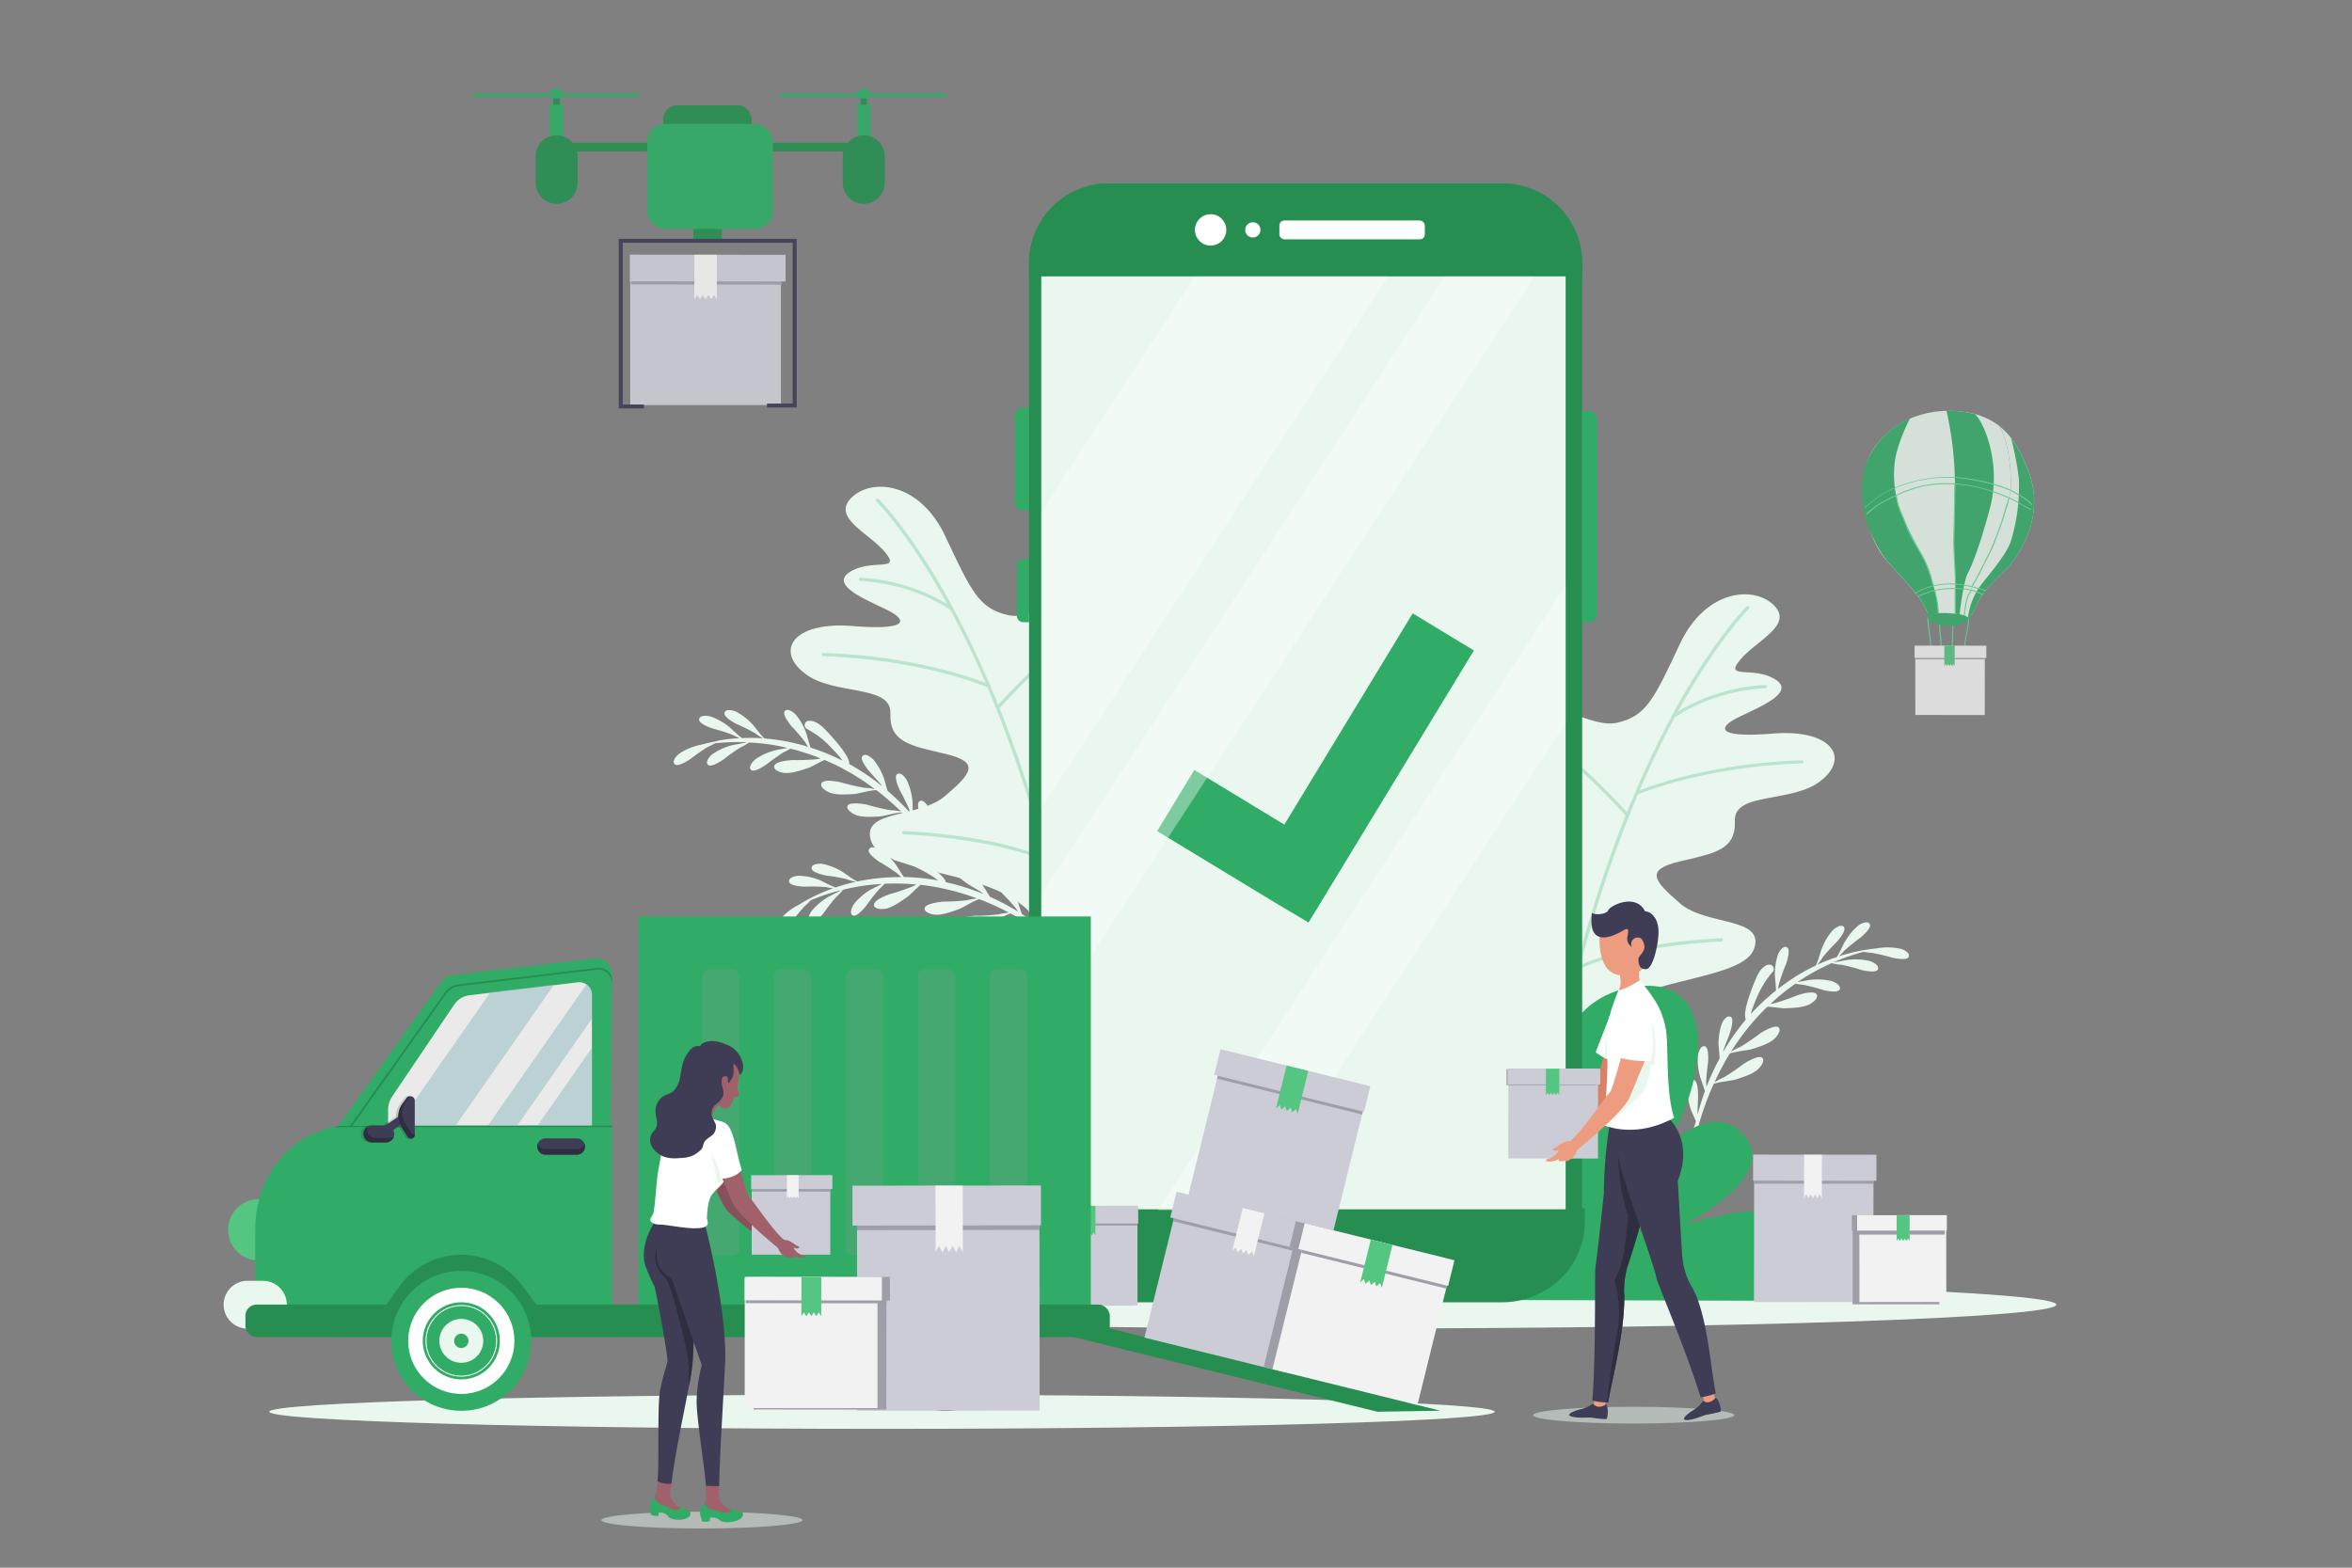 <?xml version="1.0" encoding="UTF-8"?> <svg xmlns="http://www.w3.org/2000/svg" viewBox="0 0 600 400"><rect x="0" y="0" width="600" height="400" fill="#808080" stroke="none"/><defs><style>.cls-1{isolation:isolate;}.cls-2{fill:#eaf7ef;}.cls-3,.cls-4{fill:#30ac67;}.cls-3{opacity:0.25;}.cls-5{fill:#268e50;}.cls-6,.cls-8{fill:#fff;}.cls-7{opacity:0.75;}.cls-14,.cls-20,.cls-33,.cls-38,.cls-8{opacity:0.5;}.cls-20,.cls-28,.cls-8{mix-blend-mode:screen;}.cls-9{opacity:0.8;}.cls-10{fill:#63db94;}.cls-11{fill:#f2f2f2;}.cls-12{fill:#9e9ea8;}.cls-13{fill:#54c682;}.cls-14,.cls-33{mix-blend-mode:multiply;}.cls-15{fill:#ccccd6;}.cls-16{fill:#d38c4c;}.cls-17{fill:#eaeaea;}.cls-18{fill:#3f3d56;}.cls-19{fill:#2f2e41;}.cls-20{fill:#8eb9bf;}.cls-21{fill:#0a0a0a;}.cls-22{fill:#fefefe;}.cls-23,.cls-24,.cls-27,.cls-39,.cls-41{fill:none;}.cls-23,.cls-24{stroke:#fefefe;}.cls-23,.cls-24,.cls-27,.cls-41{stroke-miterlimit:10;}.cls-23,.cls-27{stroke-width:0.25px;}.cls-24{stroke-width:0.13px;}.cls-25{fill:#173a2c;}.cls-26{fill:#81172b;}.cls-27{stroke:#0a0a0a;stroke-linecap:round;}.cls-28{opacity:0.2;}.cls-29{fill:#989898;}.cls-30,.cls-32,.cls-33{fill:#020202;}.cls-30,.cls-31{opacity:0.3;}.cls-34{fill:#d8826a;}.cls-35{fill:#ed9c80;}.cls-36{fill:#87515c;}.cls-37{fill:#a0616a;}.cls-40{opacity:0.9;}.cls-41{stroke:#3f3d56;}</style></defs><title>innovation</title><g class="cls-1"><g id="Calque_1" data-name="Calque 1"><path class="cls-2" d="M524.58,332.89c0,3.35-80.23,6.08-179.2,6.08s-179.19-2.73-179.19-6.08,80.23-6.08,179.19-6.08S524.58,329.53,524.58,332.89Z"></path><path class="cls-2" d="M381.3,360.21c0,2.41-70,4.37-156.31,4.37s-156.31-2-156.31-4.37,70-4.36,156.31-4.36S381.3,357.8,381.3,360.21Z"></path><path class="cls-2" d="M433.2,287.62a1.17,1.17,0,0,1,0,.51,3.32,3.32,0,0,0,.15-1.13,78.89,78.89,0,0,1,3.08-8.75c.24-.57.5-1.14.76-1.71,1.37-.5,4.65-.8,5.51-1.09,1.79-.58,4.08-1.24,5.55-2.44.62-.49,2.11-2.19,1.33-3.07s-4,1-4.77,1.51a54.41,54.41,0,0,1-5,3.41,17.33,17.33,0,0,0-2.45,1.3,70.13,70.13,0,0,1,3.93-7.36c1.33-.51,4.71-.82,5.59-1.11,1.79-.58,4.08-1.24,5.55-2.44.62-.49,2.11-2.19,1.33-3.07s-4,1-4.76,1.51a56,56,0,0,1-5,3.41,17,17,0,0,0-2.43,1.28,61.12,61.12,0,0,1,5.17-7.11,57.56,57.56,0,0,1,4.14-4.41c1.61.09,3.78.44,4.49.4,1.88-.09,4.27-.12,6-.89.72-.31,2.61-1.56,2.08-2.6-.59-1.19-4.13-.09-5,.2a55.44,55.44,0,0,1-5.74,2l-1.07.2A57.6,57.6,0,0,1,458,251c.67.15,1.37.19,2.05.28a45,45,0,0,1,5,1.31c.76.18,3.86.89,4.27-.15s-1.34-1.87-2-2.09a15.53,15.53,0,0,0-5.18-.37c-.58,0-2.23.4-3.56.59,1.06-.72,2.14-1.41,3.25-2.05a56.54,56.54,0,0,1,5.43-2.77,12.39,12.39,0,0,0,2.52.41,47.25,47.25,0,0,1,5,1.31c.76.18,3.86.9,4.28-.15s-1.35-1.86-2-2.09a15.52,15.52,0,0,0-5.18-.37c-.67,0-2.79.53-4.16.67a53,53,0,0,1,7.69-2.67,17.54,17.54,0,0,0,2.18.27,46.52,46.52,0,0,1,5.06,1.21c.77.17,3.88.82,4.27-.23s-1.37-1.84-2-2a15.53,15.53,0,0,0-5.18-.28,7.27,7.27,0,0,0-1,.16,41.66,41.66,0,0,0-4.16.6l-.13-.05s.08,0,.11.05A48.27,48.27,0,0,0,469.1,244a20.6,20.6,0,0,0,1.45-1.5,46.74,46.74,0,0,1,4-3.22c.6-.5,3-2.54,2.43-3.51s-2.27-.07-2.83.3A15.56,15.56,0,0,0,470.8,240c-.45.63-1.5,3.17-2.25,4.19a47.16,47.16,0,0,0-5,2,13.29,13.29,0,0,0,1.47-2,46.72,46.72,0,0,1,3.5-3.82c.52-.58,2.59-3,1.86-3.85s-2.25.29-2.75.74a15.36,15.36,0,0,0-2.74,4.4c-.37.73-1.08,3.71-1.69,4.69-.66.32-1.31.64-2,1a52.26,52.26,0,0,0-7.63,5c.11-.49.19-1,.3-1.47a45.2,45.2,0,0,1,1.75-4.89c.25-.74,1.23-3.76.23-4.29s-2,1.14-2.24,1.75a15.6,15.6,0,0,0-.84,5.14c0,.66.26,2.76.29,4.15a54.88,54.88,0,0,0-6.43,6c.17-.57.32-1.13.51-1.64.47-1.29,1-2.56,1.58-3.79a23.11,23.11,0,0,1,3.5-5.34,1.12,1.12,0,0,0-1.1-1.82l-.12,0c-1.69.54-2.57,2.34-3.25,4-.51,1.24-3.35,8-2.39,10a58,58,0,0,0-5.81,8.3c.39-1.63,1.16-3.14,1.7-4.73.25-.74,1.23-3.76.23-4.28s-2,1.13-2.24,1.75a15.87,15.87,0,0,0-.84,5.14c0,.59.21,2.34.28,3.69a64.2,64.2,0,0,0-3.38,7.35l-.06-1a47.9,47.9,0,0,1,.48-5.19c.06-.78.25-4-.84-4.22s-1.62,1.6-1.74,2.27a15.76,15.76,0,0,0,.48,5.19c.12.66.94,2.62,1.31,4-.71,1.93-1.33,3.9-1.85,5.89-.09-1.54.1-3.09.1-4.63,0-.79,0-4-1.17-4.15s-1.48,1.72-1.55,2.4a16.06,16.06,0,0,0,.88,5.15c.14.51.8,1.85,1.3,3-.87,3.78-4.65,7.3-4.86,11.16C428.34,293.9,432.28,290.89,433.2,287.62Z"></path><path class="cls-2" d="M237.81,216.22a1.13,1.13,0,0,0,.15.49,3.46,3.46,0,0,1-.54-1,83,83,0,0,0-6-7.07l-1.33-1.33c-1.46,0-4.63.93-5.54,1-1.87.09-4.24.3-6-.29-.75-.24-2.75-1.29-2.34-2.39s4.1-.49,5-.3a54.33,54.33,0,0,0,5.9,1.39,16.8,16.8,0,0,1,2.75.33,70.82,70.82,0,0,0-6.31-5.45c-1.43,0-4.69.92-5.62,1-1.88.09-4.25.3-6.06-.29-.75-.25-2.75-1.3-2.33-2.39.46-1.24,4.09-.5,5-.3a55.4,55.4,0,0,0,5.9,1.38,18.85,18.85,0,0,1,2.73.33,62.5,62.5,0,0,0-7.38-4.79c-1.77-1-3.59-1.84-5.45-2.63-1.46.66-3.36,1.77-4.05,2-1.79.58-4,1.41-5.92,1.32-.79,0-3-.52-2.88-1.68.13-1.32,3.83-1.56,4.74-1.61a58.24,58.24,0,0,0,6.06-.22l1.07-.21a58.28,58.28,0,0,0-7.75-2.49c-.57.38-1.21.67-1.81,1a48.11,48.11,0,0,0-4.24,3c-.64.45-3.28,2.22-4,1.39s.59-2.21,1.1-2.65a15.52,15.52,0,0,1,4.71-2.21c.54-.2,2.22-.43,3.53-.72-1.25-.29-2.5-.55-3.77-.76a55.78,55.78,0,0,0-6.06-.62,12.37,12.37,0,0,1-2.21,1.28,46,46,0,0,0-4.23,3c-.65.44-3.29,2.22-4.05,1.39s.59-2.22,1.11-2.66a15.71,15.71,0,0,1,4.7-2.21c.63-.22,2.79-.5,4.12-.86a53.94,53.94,0,0,0-8.13.26,17.11,17.11,0,0,1-1.94,1,46.57,46.57,0,0,0-4.29,3c-.66.43-3.33,2.16-4.07,1.31s.62-2.2,1.15-2.63a15.58,15.58,0,0,1,4.74-2.12,7,7,0,0,1,1-.21c1.35-.38,2.72-.68,4.1-.93a.45.45,0,0,0,.1-.09L183,189a45.42,45.42,0,0,1,5.7-.66,19.9,19.9,0,0,1-1.88-.87,46.5,46.5,0,0,0-4.94-1.57c-.74-.24-3.72-1.28-3.53-2.4s2.1-.88,2.76-.73a15.52,15.52,0,0,1,4.57,2.44c.64.42,2.54,2.42,3.6,3.11a46.34,46.34,0,0,1,5.4.07,12.49,12.49,0,0,1-2.09-1.33,48.71,48.71,0,0,0-4.63-2.31c-.7-.35-3.49-1.85-3.12-2.92s2.2-.55,2.83-.3a15.5,15.5,0,0,1,4.14,3.12c.6.56,2.33,3.08,3.25,3.78.73.06,1.46.12,2.19.22a51.41,51.41,0,0,1,8.91,1.9c-.28-.41-.54-.85-.81-1.26a47,47,0,0,0-3.39-3.94c-.5-.6-2.5-3.07-1.75-3.92s2.24.35,2.72.83a15.52,15.52,0,0,1,2.62,4.49c.28.61.75,2.68,1.22,4a54.76,54.76,0,0,1,8.17,3.35c-.36-.47-.7-1-1.06-1.36-.9-1-1.84-2-2.84-3a23.05,23.05,0,0,0-5.17-3.73,1.11,1.11,0,0,1,.37-2.09h.13c1.76-.11,3.24,1.26,4.46,2.55.92,1,6,6.28,5.82,8.48a59.73,59.73,0,0,1,8.4,5.67c-.95-1.38-2.21-2.52-3.29-3.8-.5-.61-2.5-3.07-1.75-3.92s2.24.35,2.72.83a15.44,15.44,0,0,1,2.62,4.5c.25.53.65,2.26,1.07,3.55a61.67,61.67,0,0,1,5.79,5.64c-.1-.32-.2-.64-.31-1a49.28,49.28,0,0,0-2.3-4.67c-.34-.71-1.66-3.61-.73-4.24s2.08.91,2.43,1.49a15.72,15.72,0,0,1,1.42,5c.12.65.06,2.78.2,4.17,1.35,1.55,2.63,3.17,3.83,4.84-.46-1.47-1.2-2.85-1.75-4.29-.28-.73-1.37-3.73-.39-4.29s2,1.07,2.3,1.68a15.82,15.82,0,0,1,1,5.12c.05.54-.08,2-.13,3.3,2.18,3.22,7,5.15,8.54,8.67C244.6,220.33,239.84,218.94,237.81,216.22Z"></path><path class="cls-2" d="M267.71,239.41a1.16,1.16,0,0,0,.28.42,3.79,3.79,0,0,1-.8-.8,80.22,80.22,0,0,0-7.77-5.07c-.54-.31-1.1-.61-1.65-.9-1.39.44-4.17,2.2-5,2.5-1.78.62-4,1.49-5.89,1.44-.79,0-3-.46-2.92-1.63.09-1.32,3.78-1.64,4.69-1.7a55.2,55.2,0,0,0,6-.35,18.66,18.66,0,0,1,2.74-.46,70,70,0,0,0-7.6-3.44c-1.37.41-4.24,2.22-5.11,2.53-1.78.62-4,1.49-5.89,1.44-.79,0-3-.46-2.92-1.63s3.78-1.64,4.69-1.7a55.34,55.34,0,0,0,6-.35,18.27,18.27,0,0,1,2.71-.46,61.89,61.89,0,0,0-8.44-2.49,57.38,57.38,0,0,0-6-1c-1.22,1.05-2.73,2.65-3.32,3.05-1.55,1.07-3.46,2.5-5.31,3-.76.18-3,.35-3.24-.8-.25-1.31,3.23-2.59,4.09-2.89a53.94,53.94,0,0,0,5.75-1.94c.32-.15.64-.33,1-.49a56.68,56.68,0,0,0-8.14-.19c-.43.52-1,1-1.45,1.46a47.66,47.66,0,0,0-3.21,4.11c-.49.61-2.51,3.06-3.48,2.48s-.07-2.29.31-2.86a15.44,15.44,0,0,1,3.88-3.45c.47-.34,2-1,3.18-1.69-1.28.07-2.55.18-3.82.34a55.58,55.58,0,0,0-6,1.12,12.78,12.78,0,0,1-1.75,1.86,47.4,47.4,0,0,0-3.2,4.1c-.49.61-2.52,3.06-3.48,2.48s-.07-2.29.3-2.86a15.63,15.63,0,0,1,3.88-3.45c.55-.4,2.54-1.27,3.71-2a54.55,54.55,0,0,0-7.72,2.56,19,19,0,0,1-1.57,1.54,45.54,45.54,0,0,0-3.28,4c-.5.61-2.58,3-3.53,2.42s0-2.29.36-2.85a15.46,15.46,0,0,1,3.95-3.38,7.42,7.42,0,0,1,.88-.48c1.19-.75,2.41-1.43,3.67-2.06a.49.49,0,0,0,.07-.11.33.33,0,0,1-.06.1,49.4,49.4,0,0,1,5.29-2.25c-.68,0-1.38-.2-2.06-.3a46.91,46.91,0,0,0-5.17-.1c-.78,0-3.94-.17-4.07-1.3s1.77-1.44,2.44-1.48a15.09,15.09,0,0,1,5.07,1c.74.22,3.12,1.6,4.34,2a44.41,44.41,0,0,1,5.19-1.46,13.92,13.92,0,0,1-2.38-.68,43.51,43.51,0,0,0-5.1-.9c-.76-.15-3.86-.79-3.82-1.92s2-1.15,2.64-1.09a15.43,15.43,0,0,1,4.85,1.82c.74.36,3.11,2.28,4.19,2.69.72-.15,1.44-.29,2.16-.41a53.11,53.11,0,0,1,9.08-.7c-.38-.32-.75-.67-1.13-1a48.34,48.34,0,0,0-4.36-2.81c-.66-.43-3.28-2.23-2.8-3.26s2.25-.29,2.84,0a15.89,15.89,0,0,1,3.8,3.57c.43.5,1.47,2.35,2.3,3.47a55.13,55.13,0,0,1,8.78.89c-.48-.35-1-.71-1.41-1a38.94,38.94,0,0,0-3.56-2,22.69,22.69,0,0,0-6-2.11,1.12,1.12,0,0,1-.24-2.12l.12,0c1.67-.6,3.47.29,5,1.18,1.17.68,7.54,4.32,8,6.48a60.32,60.32,0,0,1,9.67,3.05c-1.3-1.05-2.83-1.78-4.23-2.71-.65-.44-3.27-2.24-2.8-3.26s2.25-.3,2.85,0a15.67,15.67,0,0,1,3.79,3.57c.39.45,1.26,2,2,3.1a60.87,60.87,0,0,1,7.15,3.77c-.19-.28-.37-.56-.56-.83A47.49,47.49,0,0,0,255.7,228c-.52-.59-2.61-3-1.9-3.86s2.25.28,2.75.74a15.79,15.79,0,0,1,2.79,4.41c.3.59.85,2.65,1.37,3.94,1.74,1.11,3.43,2.29,5.06,3.56-.87-1.28-2-2.39-2.9-3.62-.48-.62-2.38-3.18-1.6-4s2.23.46,2.69,1a15.85,15.85,0,0,1,2.44,4.62c.2.49.49,2,.82,3.2,3,2.46,8.12,2.95,10.64,5.89C275.39,241.42,270.43,241.44,267.71,239.41Z"></path><path class="cls-2" d="M399.6,272.86c.07.08-.37-7.44,10.28-15.14,10.81-8.17,34.83-7.92,37.58-15.6,2.87-8.22-12.1-5.83-18.83-11.57-6.8-5.89-9.09-8.63-.12-10.75s14.35-2.92,14.06-10.38,14.65-4.42,21.89-10.19c7.46-5.78,3-13-11.46-12.12-14.21,1.25-14.81-1.08-10.78-3.42s16.3-6.5,10.89-10.19c-5.56-3.72-13.36,0-9.32-5s13.83-8.89,8.8-14-17.5-4.27-24.11,9.93-8.65,18.11-15.46,19.86c-6.63,1.82-13.23-5.21-21.37-1.94s-6.25,11.15-1.18,16.19,13.89,15.09,9,19.89c-4.71,4.83-10.87-1.85-18-2.84-8-1.1-16.72,6-8.9,16.55,8.09,10.42,20.28,18.42,21.4,43.1Q396.74,274,399.6,272.86Z"></path><path class="cls-2" d="M270.11,245.42c-.07.09.37-7.43-10.27-15.14-10.82-8.17-34.84-7.92-37.59-15.6-2.87-8.22,12.1-5.82,18.83-11.57s9.1-8.63.12-10.75-14.34-2.92-14.06-10.38-14.65-4.41-21.88-10.19c-7.47-5.78-3-13,11.45-12.12,14.21,1.25,14.81-1.08,10.78-3.41s-16.3-6.51-10.88-10.2,13.35,0,9.31-5-13.82-8.89-8.79-14,17.49-4.28,24.1,9.92,8.65,18.11,15.46,19.86c6.64,1.82,13.24-5.21,21.38-1.94s6.24,11.15,1.17,16.19-13.89,15.09-9,19.89c4.71,4.83,10.87-1.84,18-2.84,8-1.1,16.72,6,8.91,16.55-8.1,10.42-20.29,18.42-21.4,43.1C273.91,247,272,246.17,270.11,245.42Z"></path><path class="cls-3" d="M459.63,194c-.22,0-21.69.21-41.33,7.64,3-7.06,6.05-13.22,8.92-18.55,10.53-7.21,22.95-7.47,23.07-7.47a.42.42,0,0,0,.42-.43.41.41,0,0,0-.43-.42,48.5,48.5,0,0,0-22.2,6.75c10-18.14,17.91-26,18.07-26.18a.42.42,0,0,0-.59-.61c-.17.16-8.58,8.51-19,27.76l0,0a.43.43,0,0,0-.18.38c-2.95,5.5-6.06,11.87-9.18,19.18a.45.45,0,0,0-.16.38q-1,2.33-2,4.77a168.94,168.94,0,0,0-23.32-21.2.42.42,0,0,0-.59.09.43.43,0,0,0,.09.6,167,167,0,0,1,23.47,21.39,327.06,327.06,0,0,0-12.58,38.69.23.23,0,0,0,0,.14c-.4,1.52-.79,3.07-1.18,4.63-6.52-16.28-22-28.9-22.19-29a.43.43,0,0,0-.6.06.42.42,0,0,0,.07.6c.16.13,16.22,13.2,22.37,29.81-1.61,6.63-3.14,13.63-4.54,21a.43.43,0,0,0,.34.5h0a.43.43,0,0,0,.46-.34c1.82-9.64,3.85-18.61,6-26.93,13.56-6.16,36.1-7,36.33-7a.43.43,0,0,0,0-.85c-.22,0-22.26.83-36,6.8a317.45,317.45,0,0,1,14.69-43.51c19.71-7.67,41.59-7.87,41.8-7.87a.43.43,0,0,0,.43-.43A.41.41,0,0,0,459.63,194Z"></path><path class="cls-3" d="M291,195.12c-.16.13-15.67,12.75-22.19,29-.39-1.56-.78-3.1-1.18-4.62a.37.37,0,0,0,0-.15A326.94,326.94,0,0,0,255,180.69a167,167,0,0,1,23.47-21.39.43.43,0,0,0-.5-.69,169.58,169.58,0,0,0-23.32,21.2q-1-2.44-2-4.77a.4.4,0,0,0-.16-.38c-3.12-7.31-6.23-13.68-9.18-19.18a.44.44,0,0,0-.17-.38l0,0c-10.39-19.25-18.8-27.6-19-27.76a.42.42,0,1,0-.59.61c.16.16,8.11,8,18.08,26.18a48.7,48.7,0,0,0-22.21-6.75.43.43,0,0,0,0,.85c.12,0,12.54.27,23.07,7.47,2.87,5.33,5.89,11.49,8.93,18.55-19.65-7.43-41.12-7.64-41.34-7.64a.42.42,0,0,0-.43.42.43.43,0,0,0,.43.43c.22,0,22.1.21,41.8,7.87a317.45,317.45,0,0,1,14.69,43.51c-13.77-6-35.8-6.79-36-6.79a.42.42,0,1,0,0,.84c.23,0,22.77.85,36.34,7,2.16,8.33,4.19,17.29,6,26.93a.43.43,0,0,0,.45.35h0a.43.43,0,0,0,.34-.5c-1.4-7.41-2.93-14.41-4.54-21,6.15-16.61,22.21-29.68,22.38-29.81a.43.43,0,0,0,.06-.6A.44.44,0,0,0,291,195.12Z"></path><path class="cls-4" d="M394.34,285.11s-.76-30.61,23.34-33.42,15.41,32,5.08,43.39c0,0,13.39-15.77,22.32-5.12S429,312.81,429,312.81s20.05-6.79,25.6-2.19c7.16,5.94-6.42,14.58-6.42,14.58s21.68-8.64,17.14,6.74l-103.08-.29Z"></path><path class="cls-5" d="M403.61,67.14v244.8a20.34,20.34,0,0,1-20.34,20.34H282.85a20.34,20.34,0,0,1-20.34-20.34V67.14A20.35,20.35,0,0,1,282.85,46.8H383.27A20.35,20.35,0,0,1,403.61,67.14Z"></path><path class="cls-5" d="M403.61,67.14v3.38H262.51V67.14A20.35,20.35,0,0,1,282.85,46.8H383.27A20.35,20.35,0,0,1,403.61,67.14Z"></path><path class="cls-5" d="M404.29,308.28v3.38A20.35,20.35,0,0,1,383.94,332H283.53a20.33,20.33,0,0,1-20.33-20.34v-3.38Z"></path><path class="cls-4" d="M403.61,104.88h1.8a2,2,0,0,1,2,2V156.7a2,2,0,0,1-2,2h-1.8a0,0,0,0,1,0,0V104.88A0,0,0,0,1,403.61,104.88Z"></path><path class="cls-4" d="M260.84,104h1.67a0,0,0,0,1,0,0v26.2a0,0,0,0,1,0,0h-1.67a1.91,1.91,0,0,1-1.91-1.91V105.87A1.91,1.91,0,0,1,260.84,104Z"></path><path class="cls-4" d="M261.06,142.63h1.46a0,0,0,0,1,0,0v16.13a0,0,0,0,1,0,0h-1.46a1.66,1.66,0,0,1-1.66-1.66v-12.8A1.66,1.66,0,0,1,261.06,142.63Z"></path><path class="cls-6" d="M312.83,58.66a4,4,0,1,1-4-4A4,4,0,0,1,312.83,58.66Z"></path><path class="cls-6" d="M321.54,58.66a1.94,1.94,0,1,1-1.94-1.94A1.94,1.94,0,0,1,321.54,58.66Z"></path><rect class="cls-6" x="326.37" y="56.26" width="37.11" height="4.81" rx="1.28"></rect><path class="cls-6" d="M340.8,320.28a7.74,7.74,0,1,1-7.74-7.74A7.73,7.73,0,0,1,340.8,320.28Z"></path><rect class="cls-2" x="265.63" y="70.52" width="133.77" height="238.04"></rect><path class="cls-2" d="M366.64,240.92c0,1.49-13.9,2.71-31.05,2.71s-31-1.22-31-2.71,13.9-2.71,31-2.71S366.64,239.42,366.64,240.92Z"></path><path class="cls-2" d="M366.64,240.92c0,1.49-13.9,2.71-31.05,2.71s-31-1.22-31-2.71,13.9-2.71,31-2.71S366.64,239.42,366.64,240.92Z"></path><ellipse class="cls-2" cx="335.59" cy="240.92" rx="16.2" ry="1.41"></ellipse><polygon class="cls-4" points="375.99 165.97 360.38 156.5 327.63 210.4 304.68 196.46 295.19 212.06 325.95 230.72 325.95 230.72 333.82 235.38 375.99 165.97"></polygon><g class="cls-7"><polygon class="cls-8" points="354.14 70.52 265.63 206.18 265.63 130.61 304.84 70.52 354.14 70.52"></polygon><polygon class="cls-8" points="391.42 70.52 265.63 263.3 265.63 228.29 368.57 70.52 391.42 70.52"></polygon><polygon class="cls-8" points="399.39 149.4 399.39 184.42 318.25 308.77 295.41 308.77 399.39 149.4"></polygon></g><g class="cls-9"><path class="cls-2" d="M512.72,144.27a4.84,4.84,0,0,1-.41.48L512,145c-.56.58-1.33,1.32-2.18,2.15-.32.31-.65.63-1,1s-.67.68-1,1.05c-.14.14-.28.29-.4.43-.41.44-.81.9-1.18,1.35a16.45,16.45,0,0,0-1.52,2.37,5.07,5.07,0,0,0-.34.71c-.31.62-.54,1.2-.78,1.7-.09.18-.17.35-.26.51l0,.05a5.72,5.72,0,0,1-.32.48,5.4,5.4,0,0,1-1,1,5.31,5.31,0,0,1-1.21.68c-.31.13-.67.26-1.06.38a17,17,0,0,1-2.81.6l-.6,0a5.1,5.1,0,0,1-4.16-2.16,5.22,5.22,0,0,1-.68-1.33c-1-2.9-4.58-6.9-9.1-11.66-5.33-5.64-7-12.18-6.83-22.34a14.93,14.93,0,0,1,3.72-9.2,21.3,21.3,0,0,1,7.94-5.94,23.09,23.09,0,0,1,2.78-1,24.36,24.36,0,0,1,6.44-1h.09a30.7,30.7,0,0,1,3.78.18,19.06,19.06,0,0,1,9.7,3.71,17.6,17.6,0,0,1,3,3,31.65,31.65,0,0,1,3.88,7.08C522.57,131.45,514.65,141.71,512.72,144.27Z"></path><path class="cls-4" d="M512.72,144.27a4.84,4.84,0,0,1-.41.48L512,145c-.56.58-1.33,1.32-2.18,2.15-.32.31-.65.63-1,1s-.67.68-1,1.05l-.4.43c-.41.44-.81.9-1.18,1.35-.1.14-.21.26-.31.4a11,11,0,0,0-1.21,2,5.07,5.07,0,0,0-.34.71c-.31.62-.54,1.2-.78,1.7-.09.18-.17.35-.26.51l0,.05a5.72,5.72,0,0,1-.32.48,5.4,5.4,0,0,1-1,1,17.32,17.32,0,0,1,3.41-8.67c1.35-1.84,6-7.07,7.4-10.63A46.9,46.9,0,0,0,515,122.06a73.43,73.43,0,0,0-2-10.33,31.65,31.65,0,0,1,3.88,7.08C522.57,131.45,514.65,141.71,512.72,144.27Z"></path><path class="cls-4" d="M494.47,156.48l-.2,0a7.44,7.44,0,0,0-1.14.33,8.64,8.64,0,0,0-1.33.58c-.28-.41-.11-1-.27-1.43-1-2.9-4.58-6.9-9.09-11.65-5.34-5.65-12.12-20.89-3.12-31.55a21,21,0,0,1,3-3,21.39,21.39,0,0,1,4.93-3c-1.08,2.1-3.8,7.87-4,12.28A27,27,0,0,0,485.47,132c1.59,3.94,4.64,9.22,5.32,10.69a54.94,54.94,0,0,1,3.08,9.25C494.3,154.39,494.47,156.48,494.47,156.48Z"></path><path class="cls-4" d="M512.93,125.19a61.22,61.22,0,0,1-2.15,7.86c-.4,1.1-3.25,8-3.56,8.78s-3.09,5.71-3.67,7-1.39,2.92-1.72,3.83a40.93,40.93,0,0,0-.78,4.38l-1.13-.24-1.17-.25.08-8.93s-.3-4.72-.34-6.87.05-8.08.22-17.33a87,87,0,0,0-2.15-18.59,26.14,26.14,0,0,1,7.34.86,17.87,17.87,0,0,1,6.15,3C513.16,114,513.07,123.9,512.93,125.19Z"></path><path class="cls-2" d="M512.93,125.19a61.22,61.22,0,0,1-2.15,7.86c-.4,1.1-3.25,8-3.56,8.78s-3.09,5.71-3.67,7-1.39,2.92-1.72,3.83a40.93,40.93,0,0,0-.78,4.38l-1.13-.24c.24-3,1.26-9,2-10.4.91-1.64,3.1-6.8,5.78-17,2.75-10.43-1.15-21-3.83-23.72a17.87,17.87,0,0,1,6.15,3C513.16,114,513.07,123.9,512.93,125.19Z"></path><path class="cls-10" d="M475.92,129.47a44.82,44.82,0,0,1,3.5-2.81,25.11,25.11,0,0,1,4-2.1,36.25,36.25,0,0,1,8.72-2.38c6.05-.84,12.09.22,17.88,2a19,19,0,0,1,4.4,1.92,16.17,16.17,0,0,1,3.82,2.72c.09.11.31-.08.21-.19a13.24,13.24,0,0,0-3.17-2.33,20.87,20.87,0,0,0-3.67-1.89,48,48,0,0,0-9.21-2.31,35.8,35.8,0,0,0-18.27,2,25.44,25.44,0,0,0-4.34,2.16,40,40,0,0,0-4,3.12c-.15.1,0,.27.15.16Z"></path><path class="cls-10" d="M476.25,131.32a22.39,22.39,0,0,1,6.73-4.4,32.29,32.29,0,0,1,8.54-3,35,35,0,0,1,17.55,1.9,35.59,35.59,0,0,1,4.56,1.89c.78.4,1.53.85,2.29,1.28s1.43.72,2.11,1.14c.12.07.34-.1.19-.19-.6-.38-1.25-.66-1.87-1s-1.38-.81-2.09-1.19a31.75,31.75,0,0,0-4.05-1.79,41.9,41.9,0,0,0-8.81-2.32,32.33,32.33,0,0,0-9.11-.08,29.54,29.54,0,0,0-8.3,2.58c-2.83,1.31-5.77,2.7-7.94,5-.13.14.09.27.2.15Z"></path><path class="cls-10" d="M489.36,152.3a19.17,19.17,0,0,1,8.14-2c2.71-.11,5.75.09,8.13,1.52.13.07.32-.13.19-.21-2.42-1.45-5.5-1.67-8.25-1.56a19.45,19.45,0,0,0-8.28,2c-.14.07-.09.3.07.22Z"></path><path class="cls-10" d="M488.67,151.46a17.1,17.1,0,0,1,8.63-2.35,22.76,22.76,0,0,1,4.51.44c.86.17,1.71.42,2.57.62a10,10,0,0,1,2.06.63c.14.06.3-.14.14-.22a12.39,12.39,0,0,0-2.32-.69c-.75-.18-1.49-.39-2.25-.55a22.87,22.87,0,0,0-4.95-.46,17.41,17.41,0,0,0-8.53,2.4c-.16.1,0,.27.14.18Z"></path><path class="cls-10" d="M491.66,157.55c0,2.56.73,5.07.74,7.62,0,.15.27.06.27-.07,0-2.55-.74-5.06-.74-7.62,0-.14-.27-.06-.27.07Z"></path><path class="cls-10" d="M494.61,158.77c0,2,.4,4,.43,6,0,.16.28.12.28,0,0-2-.43-4-.43-6,0-.16-.28-.13-.28,0Z"></path><path class="cls-10" d="M498.09,159.06c0,1.88-.17,3.76-.21,5.64,0,.15.28.12.28,0,0-1.88.18-3.75.21-5.63,0-.15-.27-.12-.28,0Z"></path><path class="cls-10" d="M502.07,157.72a25.06,25.06,0,0,1-.49,4,25.2,25.2,0,0,0-.58,3.65c0,.16.24,0,.25-.09a30.17,30.17,0,0,1,.67-4.08,21.93,21.93,0,0,0,.4-3.53c0-.16-.25,0-.25.09Z"></path><path class="cls-10" d="M483.57,126.45c.17.8.28,1.6.48,2.39a18.75,18.75,0,0,0,1,2.56c.87,2,1.56,4.15,2.63,6.11s2.21,3.67,3.15,5.59a26.94,26.94,0,0,1,1.3,3.14c.38,1.06.54,2.2,1,3.24.05.13.32.06.26-.08-.39-1-.53-2-.87-3a32.47,32.47,0,0,0-1.28-3.18c-.93-1.93-2.11-3.72-3.14-5.6a63.37,63.37,0,0,1-2.66-6.09,20.86,20.86,0,0,1-1.13-2.83c-.19-.76-.3-1.53-.46-2.29,0-.14-.31-.11-.28,0Z"></path><path class="cls-10" d="M498.57,123.28c-.08,4.47-.13,8.95-.27,13.42-.13,4.11.43,8.2.4,12.32,0,.14.28.14.28,0,0-4.11-.53-8.21-.4-12.32.14-4.47.2-8.94.27-13.41,0-.15-.28-.14-.28,0Z"></path><path class="cls-10" d="M512.28,127.25a6.45,6.45,0,0,1-.44,1.48c-.17.48-.3,1-.44,1.48-.28.95-.54,1.91-.85,2.84-.64,1.94-1.39,3.86-2.13,5.76s-1.85,3.76-2.76,5.64a35.68,35.68,0,0,1-2.74,5.05c-.09.14.17.22.26.1a40.09,40.09,0,0,0,2.79-5.16c.9-1.86,2-3.64,2.73-5.58s1.52-3.9,2.17-5.88c.34-1,.62-2.08.92-3.12a15.22,15.22,0,0,0,.77-2.63c0-.15-.26-.13-.28,0Z"></path><path class="cls-10" d="M493.49,150.76a8,8,0,0,0,.29,1.36c.12.58.21,1.18.31,1.76a26.79,26.79,0,0,1,.24,3.11c0,.15.28.11.27,0,0-.93-.06-1.87-.18-2.79-.08-.55-.19-1.1-.29-1.66a15.59,15.59,0,0,1-.36-1.78c0-.15-.29-.11-.28,0Z"></path><path class="cls-10" d="M498.64,150.36c0,1.32,0,2.65,0,4,0,.45,0,.9,0,1.35,0,.18.08.92-.07,1.05s.12.24.23.13.1-.51.1-.68c0-.52,0-1,0-1.56,0-1.42,0-2.84,0-4.26,0-.16-.28-.17-.28,0Z"></path><path class="cls-10" d="M502.8,150.6c-1.56,1.82-1.49,4.43-1.92,6.65,0,.16.26.18.28,0,.42-2.18.34-4.75,1.86-6.54.12-.13-.12-.26-.22-.14Z"></path><path class="cls-4" d="M502.26,157.81s-1,2-5.49,1.87c-4.33-.17-5-2.16-5-2.16s.25-1.27,4.76-1.1C502.14,156.64,502.26,157.81,502.26,157.81Z"></path><rect class="cls-11" x="488.73" y="164.88" width="17.37" height="17.73" transform="translate(323.11 670.96) rotate(-89.93)"></rect><rect class="cls-12" x="495.85" y="157.76" width="3.14" height="17.73" transform="translate(330.23 663.86) rotate(-89.93)"></rect><rect class="cls-11" x="488.42" y="164.7" width="18.31" height="3.14" transform="translate(994.96 333.1) rotate(-179.94)"></rect><polygon class="cls-13" points="496 164.7 496 169.94 496.33 169.43 496.66 169.94 496.99 169.43 497.32 169.94 497.65 169.44 497.98 169.94 498.31 169.44 498.64 169.94 498.65 164.7 496 164.7"></polygon></g><g class="cls-14"><path class="cls-2" d="M391.1,361.08c0,1.18,11.49,2.14,25.66,2.14s25.66-1,25.66-2.14-11.49-2.14-25.66-2.14S391.1,359.9,391.1,361.08Z"></path></g><g class="cls-14"><path class="cls-2" d="M153.42,387.86c0,1.18,11.48,2.14,25.66,2.14s25.65-1,25.65-2.14-11.48-2.14-25.65-2.14S153.42,386.68,153.42,387.86Z"></path></g><rect class="cls-12" x="263.14" y="308.21" width="25.45" height="24.93" transform="translate(-0.37 0.31) rotate(-0.07)"></rect><rect class="cls-12" x="263.13" y="308.21" width="25.45" height="4.51" transform="translate(-0.35 0.32) rotate(-0.07)"></rect><rect class="cls-12" x="262.5" y="307.69" width="26.28" height="4.51" transform="matrix(1, 0, 0, 1, -0.35, 0.31)"></rect><polygon class="cls-12" points="277.89 307.69 277.9 315.21 277.43 314.49 276.95 315.21 276.48 314.49 276 315.21 275.53 314.49 275.05 315.21 274.58 314.49 274.11 315.22 274.1 307.7 277.89 307.69"></polygon><rect class="cls-15" x="264.69" y="308.2" width="25.45" height="24.93" transform="translate(-0.36 0.31) rotate(-0.07)"></rect><rect class="cls-12" x="264.68" y="308.2" width="25.45" height="4.51" transform="translate(-0.35 0.31) rotate(-0.06)"></rect><rect class="cls-15" x="264.05" y="307.69" width="26.28" height="4.51" transform="translate(-0.35 0.31) rotate(-0.07)"></rect><polygon class="cls-13" points="279.44 307.69 279.45 315.21 278.97 314.49 278.5 315.21 278.02 314.49 277.55 315.21 277.07 314.49 276.6 315.21 276.12 314.49 275.65 315.21 275.64 307.69 279.44 307.69"></polygon><rect class="cls-12" x="249.43" y="282.54" width="25.45" height="24.93" transform="translate(-0.33 0.3) rotate(-0.07)"></rect><rect class="cls-12" x="249.42" y="282.54" width="25.45" height="4.51" transform="translate(-0.33 0.3) rotate(-0.07)"></rect><rect class="cls-12" x="248.79" y="282.03" width="26.28" height="4.51" transform="translate(-0.32 0.3) rotate(-0.07)"></rect><polygon class="cls-12" points="264.19 282.02 264.19 289.54 263.72 288.82 263.24 289.55 262.77 288.82 262.29 289.55 261.82 288.82 261.34 289.55 260.87 288.82 260.39 289.55 260.39 282.03 264.19 282.02"></polygon><rect class="cls-16" x="250.98" y="282.54" width="25.45" height="24.93" transform="translate(-0.33 0.3) rotate(-0.07)"></rect><rect class="cls-12" x="250.97" y="282.54" width="25.45" height="4.51" transform="translate(-0.33 0.3) rotate(-0.07)"></rect><rect class="cls-16" x="250.34" y="282.02" width="26.28" height="4.51" transform="translate(-0.32 0.3) rotate(-0.07)"></rect><polygon class="cls-13" points="265.73 282.02 265.74 289.54 265.26 288.82 264.79 289.54 264.31 288.82 263.84 289.54 263.36 288.82 262.89 289.55 262.41 288.82 261.94 289.55 261.93 282.03 265.73 282.02"></polygon><polygon class="cls-5" points="351.39 360.21 251.05 335.55 239.78 328.18 367.45 359.95 351.39 360.21"></polygon><rect class="cls-4" x="162.85" y="233.84" width="115.42" height="100.02"></rect><path class="cls-13" d="M73,310.21A7.83,7.83,0,1,1,62.5,306.8,7.83,7.83,0,0,1,73,310.21Z"></path><path class="cls-4" d="M156.14,248.08v1.13l0,1.61-.32,36.43v.18l-43.22.19L86,287.74l.09-.12.13-.21.13-.16,26.24-36.75a4.07,4.07,0,0,1,2.82-1.69l36.38-4.27A3.93,3.93,0,0,1,156.14,248.08Z"></path><path class="cls-5" d="M156.13,249.21l0,1.61a4.21,4.21,0,0,0-1.29-2.61,3.21,3.21,0,0,0-2.5-.79L117,251.64a4.43,4.43,0,0,0-3.1,1.84L89.85,287.33l-.59-.08,24.26-34.08a4.94,4.94,0,0,1,3.45-2l35.28-4.21a3.74,3.74,0,0,1,2.93.92A3.67,3.67,0,0,1,156.13,249.21Z"></path><path class="cls-17" d="M151,253.71v33.46l-13.82,0H132l-7.51,0-8.19,0-14.85,0H99v-4a6,6,0,0,1,1-3.33l15.85-23.49a5.53,5.53,0,0,1,4-2.42l5.32-.63,16.22-1.94,6-.72a3.17,3.17,0,0,1,2.26.59A3.21,3.21,0,0,1,151,253.71Z"></path><path class="cls-4" d="M156.14,287.25v53.89H90.32c-6.41,0-25.21-.42-25.21-.42V313.47c0-12.86,8.58-23.57,19.91-25.85h0l1.08-.19a.08.08,0,0,0,.06,0,26.72,26.72,0,0,1,3.36-.16Z"></path><path class="cls-18" d="M147.15,294.61h-8a2.08,2.08,0,0,1-2.08-2.07h0a2.08,2.08,0,0,1,2.08-2.08h8a2.08,2.08,0,0,1,2.07,2.08h0A2.07,2.07,0,0,1,147.15,294.61Z"></path><path class="cls-19" d="M149.22,292.53a2.07,2.07,0,0,1-2.07,2.08h-8a2.08,2.08,0,0,1-2.07-2.08,1.87,1.87,0,0,1,.13-.71,2,2,0,0,0,1.94,1.36h8a2.11,2.11,0,0,0,1.47-.6,2.15,2.15,0,0,0,.47-.76A1.87,1.87,0,0,1,149.22,292.53Z"></path><polygon class="cls-20" points="141.34 251.22 116.31 287.08 101.46 287.05 125.12 253.16 141.34 251.22"></polygon><path class="cls-20" d="M151,253.71v6.21l-19,27.21-7.51,0,25.15-36A3.21,3.21,0,0,1,151,253.71Z"></path><polygon class="cls-20" points="151 267.35 151 287.17 137.18 287.14 151 267.35"></polygon><path class="cls-2" d="M67.07,339H63.15a6.1,6.1,0,0,1-6.1-6.1h0a6.1,6.1,0,0,1,6.1-6.1h3.92a6.1,6.1,0,0,1,6.1,6.1h0A6.1,6.1,0,0,1,67.07,339Z"></path><path class="cls-21" d="M222.17,332.87l3.4-4.71a19.34,19.34,0,0,1,15.69-8h0A19.36,19.36,0,0,1,256.83,328l3.6,4.88"></path><rect class="cls-5" x="62.61" y="332.87" width="220.5" height="8.29" rx="2.83"></rect><path class="cls-5" d="M98.55,332.87l3.4-4.71a19.34,19.34,0,0,1,15.69-8h0A19.36,19.36,0,0,1,133.21,328l3.6,4.88"></path><circle class="cls-4" cx="117.68" cy="342.12" r="17.85"></circle><circle class="cls-22" cx="117.68" cy="342.12" r="13.55" transform="translate(-207.45 183.42) rotate(-45)"></circle><circle class="cls-4" cx="117.68" cy="342.12" r="9.84"></circle><circle class="cls-23" cx="117.68" cy="342.12" r="9.01"></circle><path class="cls-2" d="M123.28,342.12a5.6,5.6,0,1,1-5.6-5.6A5.6,5.6,0,0,1,123.28,342.12Z"></path><circle class="cls-4" cx="117.68" cy="342.12" r="1.83"></circle><circle class="cls-24" cx="117.68" cy="342.12" r="2.3"></circle><circle class="cls-25" cx="241.3" cy="342.12" r="17.85"></circle><circle class="cls-22" cx="241.3" cy="342.12" r="13.55" transform="translate(-171.24 270.83) rotate(-45)"></circle><circle class="cls-21" cx="241.3" cy="342.12" r="9.84"></circle><circle class="cls-23" cx="241.3" cy="342.12" r="9.01"></circle><path class="cls-26" d="M246.89,342.12a5.6,5.6,0,1,1-5.59-5.6A5.6,5.6,0,0,1,246.89,342.12Z"></path><path class="cls-27" d="M237.27,343.15a4.4,4.4,0,0,1-.13-1,4.09,4.09,0,0,1,.3-1.53"></path><path class="cls-27" d="M240.47,346.19a4.14,4.14,0,0,1-2.47-1.54"></path><path class="cls-27" d="M244,345.24a4.19,4.19,0,0,1-1.92.95"></path><path class="cls-27" d="M245.45,342.12a4.07,4.07,0,0,1-.56,2.08"></path><path class="cls-21" d="M243.12,342.12a1.83,1.83,0,1,1-1.82-1.83A1.81,1.81,0,0,1,243.12,342.12Z"></path><circle class="cls-24" cx="241.3" cy="342.12" r="2.3"></circle><rect class="cls-15" x="307.45" y="272.32" width="37.33" height="38.1" transform="translate(-34.93 538.13) rotate(-76.13)"></rect><rect class="cls-12" x="326.41" y="257.47" width="6.75" height="38.1" transform="translate(-17.74 530.4) rotate(-76.13)"></rect><rect class="cls-15" x="309.98" y="272.33" width="39.36" height="6.75" transform="translate(75.7 -70.99) rotate(13.87)"></rect><polygon class="cls-13" points="333.74 273.24 331.05 284.17 330.62 282.95 329.66 283.83 329.23 282.61 328.28 283.49 327.85 282.26 326.9 283.14 326.47 281.92 325.52 282.81 328.22 271.87 333.74 273.24"></polygon><rect class="cls-15" x="296.25" y="308.68" width="37.33" height="38.1" transform="translate(-78.75 554.91) rotate(-76.13)"></rect><rect class="cls-12" x="315.21" y="293.84" width="6.75" height="38.1" transform="translate(-61.55 547.18) rotate(-76.13)"></rect><rect class="cls-15" x="298.78" y="308.69" width="39.36" height="6.75" transform="translate(84.09 -67.24) rotate(13.87)"></rect><polygon class="cls-11" points="322.55 309.6 319.85 320.53 319.42 319.31 318.46 320.19 318.04 318.97 317.09 319.85 316.66 318.63 315.7 319.51 315.27 318.29 314.33 319.17 317.03 308.23 322.55 309.6"></polygon><rect class="cls-12" x="326.67" y="316.19" width="37.33" height="38.1" transform="translate(-62.91 590.14) rotate(-76.13)"></rect><rect class="cls-12" x="345.62" y="301.35" width="6.75" height="38.1" transform="translate(-45.72 582.41) rotate(-76.13)"></rect><rect class="cls-12" x="329.2" y="316.2" width="39.36" height="6.75" transform="translate(86.78 -74.31) rotate(13.87)"></rect><polygon class="cls-12" points="352.96 317.11 350.26 328.04 349.83 326.82 348.88 327.7 348.45 326.48 347.5 327.36 347.07 326.14 346.12 327.02 345.69 325.8 344.74 326.68 347.44 315.74 352.96 317.11"></polygon><rect class="cls-11" x="328.91" y="316.74" width="37.33" height="38.1" transform="translate(-61.75 592.74) rotate(-76.13)"></rect><rect class="cls-12" x="347.87" y="301.9" width="6.75" height="38.1" transform="translate(-44.55 585.01) rotate(-76.13)"></rect><rect class="cls-11" x="331.44" y="316.75" width="39.36" height="6.75" transform="translate(86.98 -74.84) rotate(13.87)"></rect><polygon class="cls-13" points="355.21 317.66 352.51 328.59 352.08 327.37 351.12 328.25 350.69 327.03 349.75 327.91 349.32 326.69 348.36 327.57 347.93 326.35 346.99 327.23 349.69 316.3 355.21 317.66"></polygon><g class="cls-28"><rect class="cls-29" x="179.08" y="247.32" width="9.53" height="73.07" rx="1.8"></rect><rect class="cls-29" x="197.43" y="247.32" width="9.53" height="73.07" rx="1.8"></rect><rect class="cls-29" x="215.79" y="247.32" width="9.53" height="73.07" rx="1.8"></rect><rect class="cls-29" x="234.15" y="247.32" width="9.53" height="73.07" rx="1.8"></rect><rect class="cls-29" x="252.51" y="247.32" width="9.53" height="73.07" rx="1.8"></rect></g><polygon class="cls-12" points="242.77 302.53 242.79 319.5 241.92 317.87 241.05 319.5 240.18 317.87 239.32 319.5 238.45 317.87 237.58 319.5 236.71 317.87 235.85 319.51 235.83 302.54 242.77 302.53"></polygon><rect class="cls-15" x="218.63" y="303.68" width="46.54" height="56.26" transform="translate(-0.38 0.28) rotate(-0.07)"></rect><rect class="cls-12" x="218.6" y="303.68" width="46.54" height="10.18" transform="translate(-0.35 0.28) rotate(-0.07)"></rect><rect class="cls-15" x="217.44" y="302.53" width="48.08" height="10.17" transform="translate(-0.35 0.27) rotate(-0.07)"></rect><polygon class="cls-11" points="245.6 302.52 245.62 319.5 244.75 317.86 243.88 319.5 243.01 317.87 242.14 319.5 241.28 317.87 240.41 319.5 239.54 317.87 238.67 319.5 238.65 302.53 245.6 302.52"></polygon><rect class="cls-12" x="192.62" y="326.15" width="33.19" height="33.87" transform="translate(-134.12 551.91) rotate(-89.94)"></rect><rect class="cls-12" x="206.22" y="312.56" width="6" height="33.87" transform="translate(-120.51 538.34) rotate(-89.93)"></rect><rect class="cls-12" x="192.01" y="325.81" width="34.99" height="6" transform="translate(418.64 657.86) rotate(-179.93)"></rect><polygon class="cls-12" points="206.51 325.81 206.5 335.82 207.13 334.86 207.76 335.82 208.4 334.86 209.03 335.82 209.66 334.86 210.29 335.82 210.93 334.86 211.55 335.82 211.57 325.82 206.51 325.81"></polygon><rect class="cls-11" x="190.56" y="326.15" width="33.19" height="33.87" transform="matrix(0, -1, 1, 0, -136.17, 549.85)"></rect><rect class="cls-12" x="204.17" y="312.56" width="6" height="33.87" transform="translate(-122.56 536.29) rotate(-89.93)"></rect><rect class="cls-11" x="189.96" y="325.81" width="34.99" height="6" transform="translate(414.53 657.86) rotate(-179.93)"></rect><polygon class="cls-13" points="204.45 325.81 204.44 335.82 205.07 334.86 205.71 335.82 206.34 334.86 206.97 335.82 207.6 334.86 208.24 335.82 208.87 334.86 209.5 335.82 209.51 325.81 204.45 325.81"></polygon><path class="cls-5" d="M156.14,287.25v.37H85l1.08-.19a.08.08,0,0,0,.06,0l.13-.16Z"></path><g class="cls-14"><path class="cls-30" d="M105.17,280.83v8.46a1,1,0,0,1-1.93.56l-1.45-2.3a5.17,5.17,0,0,1,.2-5.85l1.13-1.54A1.13,1.13,0,0,1,105.17,280.83Z"></path><g class="cls-31"><path class="cls-32" d="M97.78,291.47H94.26a2.16,2.16,0,0,1-2.16-2.16h0a2.16,2.16,0,0,1,2.16-2.16h3.52a2.16,2.16,0,0,1,2.15,2.16h0A2.16,2.16,0,0,1,97.78,291.47Z"></path><rect class="cls-32" x="97.43" y="285.09" width="7.28" height="2.08" transform="translate(-139.48 101.14) rotate(-32.98)"></rect><path class="cls-33" d="M99.83,290a2.18,2.18,0,0,1-.53.86,2.15,2.15,0,0,1-1.53.63H94.26a2.15,2.15,0,0,1-1.53-3.67,2.24,2.24,0,0,1,.38-.31,2.39,2.39,0,0,0-.1.66,2.16,2.16,0,0,0,2.16,2.16h3.51A2.15,2.15,0,0,0,99.83,290Z"></path></g></g><rect class="cls-18" x="98.08" y="285.09" width="7.28" height="2.08" transform="translate(-139.37 101.49) rotate(-32.98)"></rect><path class="cls-18" d="M105.81,280.83v8.46a1,1,0,0,1-1.92.56l-1.45-2.3a5.19,5.19,0,0,1,.19-5.85l1.14-1.54A1.13,1.13,0,0,1,105.81,280.83Z"></path><path class="cls-19" d="M105.79,289.52a1,1,0,0,1-1.9.33l-1.45-2.3a5.17,5.17,0,0,1,.2-5.85l1.13-1.54a1.11,1.11,0,0,1,.74-.46l-.87,1.19a5.21,5.21,0,0,0-.2,5.85l1.46,2.3A1,1,0,0,0,105.79,289.52Z"></path><path class="cls-18" d="M98.42,291.47H94.91a2.16,2.16,0,0,1-2.16-2.16h0a2.16,2.16,0,0,1,2.16-2.16h3.51a2.16,2.16,0,0,1,2.16,2.16h0A2.16,2.16,0,0,1,98.42,291.47Z"></path><path class="cls-19" d="M100.48,290a2.18,2.18,0,0,1-.53.86,2.15,2.15,0,0,1-1.53.63H94.91a2.16,2.16,0,0,1-2.16-2.15,2.11,2.11,0,0,1,.63-1.52,2.24,2.24,0,0,1,.38-.31,2.07,2.07,0,0,0-.1.66,2.16,2.16,0,0,0,2.16,2.16h3.51A2.17,2.17,0,0,0,100.48,290Z"></path><path class="cls-34" d="M416.26,266.64c-1.59,3.14-1.94,9.76-3.58,12.87-.81,1.53-7.14,10.24-11.79,14.41-.62-1.54-3.77.24-2.82-1.12,3-4.23,8.62-9.15,9.38-15.83.51-4.39,3.77-14.65,3.77-14.65"></path><path class="cls-18" d="M430.5,362.33c2.07-.17,4.13-1.29,5-1.38a30,30,0,0,0,3.33-.75c.57-.15-.45-3.55-1.33-3.66a2.47,2.47,0,0,1-.46.31,4.59,4.59,0,0,1-2.36.49c-1.25,1.2-1.21,1.55-2.76,2.49a10,10,0,0,0-1.9,1.46C429.45,361.92,429.34,362.44,430.5,362.33Z"></path><path class="cls-35" d="M437,355a6.4,6.4,0,0,0,.61,1.69c-1.6,1.82-2.94.85-2.94.85v-.24l-.39-1.76Z"></path><path class="cls-18" d="M401.08,361.48c2,.49,4.33.08,5.21.28a31.41,31.41,0,0,0,3.4.35c.58,0,.69-3.52-.11-3.9a2.28,2.28,0,0,1-.53.15,4.65,4.65,0,0,1-2.4-.29c-1.57.75-1.63,1.09-3.4,1.49a10,10,0,0,0-2.26.79C400.21,360.76,399.94,361.21,401.08,361.48Z"></path><path class="cls-35" d="M409.58,356.62a6.62,6.62,0,0,0,0,1.81c-2.09,1.21-3.05-.13-3.05-.13l.08-.23.19-1.79Z"></path><path class="cls-18" d="M427.91,301.41s4.32-8.75-1.82-15.69c0,0-5.74,2.15-10.23,2.17a22.72,22.72,0,0,1-5.31-.46,114.7,114.7,0,0,0-1.41,16.77Z"></path><path class="cls-18" d="M414.34,331.4h0c0,8.81-3,20.09-4.12,26.46l-.34,0a18.58,18.58,0,0,1-3.63-.48l0-.67c.78-10.28.6-27.17.69-32.5a7.44,7.44,0,0,1,.09-1c.66-3.87,4.65-3.1,6.11.58a13.35,13.35,0,0,1,.6,1.94c.07.28.12.56.18.86h0a23.39,23.39,0,0,1,.33,2.89v.1c0,.29,0,.58.05.87v.06C414.34,330.79,414.34,331.09,414.34,331.4Z"></path><path class="cls-18" d="M420.54,305.11c0,.1-.05.21-.09.33-1,3.74-3.55,12.65-5.38,18v0c-.41,1.23-.8,2.29-1.1,3h0a1.92,1.92,0,0,1-1.05.93,4.14,4.14,0,0,1-.8.25c-2.06.43-5-.52-5-4.57a9.67,9.67,0,0,1,.12-1.46c.47-3.25,2.33-21.32,2.58-23.05s.73-4.27,1.67-4.54C416.13,292.83,422.16,298.63,420.54,305.11Z"></path><path class="cls-18" d="M414.15,325l.91-1.53v0a23.78,23.78,0,0,0-.77,5.94v.1c0,.28,0,.58.05.87v.06a3.85,3.85,0,0,1,0,.91h0c-.18.76-1.21-3-1.44-3.91l0-.18.92-1.62Z"></path><path class="cls-19" d="M420.45,305.44c-1,3.74-3.55,12.65-5.38,18v0a23.78,23.78,0,0,0-.77,5.94v.1c0,.29,0,.58.05.87v.06c0,.3,0,.6,0,.91h0c0,8.81-3,20.09-4.12,26.46l-.34,0s1.24-10.47,2.63-17.69a29,29,0,0,0-.41-12.41c-.15-.58-.26-.89-.26-.89l1.33-3.1c1.52-4.05,2.15-13.67,2.15-13.67-2.64-7-2.53-15.54-2.53-15.54l2.61.53,4.35,5.95Z"></path><path class="cls-18" d="M428.52,324.46c-2.93-3.13-7.35-2-5.61,2.66,1.86,5,7.7,18.93,10.72,28.78l.22.64a19.74,19.74,0,0,0,3.87-1c-1.33-6.35-1.91-17.2-5-24.93A20.34,20.34,0,0,0,428.52,324.46Z"></path><path class="cls-18" d="M412.79,294.56c-.15-7.28,8.56-1.9,12.74.76,1.76,1.12,2.3,3.17,2.42,5.08s1.24,21.56,1.48,25.15c.55,8.08-6.18,3.26-6.7,1C421.42,320.83,412.87,298.52,412.79,294.56Z"></path><path class="cls-18" d="M429.12,320.54a19.56,19.56,0,0,0,3,8.79s-5.12-2.77-5.35-3.14a20,20,0,0,1-.8-4.54C426.07,321.26,429.12,320.54,429.12,320.54Z"></path><path class="cls-35" d="M408.11,238.3s-1.37,12.93,8.39,10.19c.49.06,3.48-.68,3.91-4.6a14.58,14.58,0,0,0-2-8.2c-.18-.12-6.33-.31-6.58-.31S408.11,238.3,408.11,238.3Z"></path><path class="cls-18" d="M416.31,241.6a2.4,2.4,0,0,1-1.12-2.74c.38-2.05.13-2.17-1.36-1.3s-9,5-7.71-4.6c.87.5,3.61.44,4.17-.74s6.95-4.41,9.38.31c1.67.06,3.6,2,3.41,5.77s-1.56,8.68-3,8.95-2.17-.87-2.11-2.67c.06-.93,2.79-2.18.81-5A1.63,1.63,0,0,0,416.31,241.6Z"></path><path class="cls-35" d="M418.13,247.42s-.26,2.75.62,3.89c-2.07,1.62-5.83,1.28-5.83,1.28s1.13-1.17,0-5.08S418.13,247.42,418.13,247.42Z"></path><path class="cls-6" d="M407.06,268.46s2.71,2.1,4.68,2.27l-1-11.78-1.1,2.89Z"></path><path class="cls-2" d="M407.06,268.46s2.71,2.1,4.68,2.27L411,258.85l-.29.1a24.57,24.57,0,0,0-1.27,8c0,.29,0,1.58,0,2.12S408,268.73,407.06,268.46Z"></path><path class="cls-6" d="M409.14,287.08l.34.14c1.55.59,8.27,2.69,16.61-1.5l1-.54s-1.35-3.08-1.63-12,0-10-1.53-14.39c-1.33-3.87-5.6-8.65-5.6-8.65s-4,2.5-5.44,2.5c-1.82,4.43-3.72,10.16-3,14.31.45,2.77,0,10.83-.4,15.88C409.3,285.31,409.14,287.08,409.14,287.08Z"></path><path class="cls-2" d="M409.14,287.08l.34.14c3.56-2.75,8.23-6.77,9.49-8.49,1.51-2.08,2.07-5.62,2.25-7.17l.74,0a24.1,24.1,0,0,0-.77-11.69l-6.55,2.37-2.45,7.4a18,18,0,0,0,3.25,1.12,40.2,40.2,0,0,1-1.1,6.64,55.33,55.33,0,0,1-4.86,5.42C409.3,285.31,409.14,287.08,409.14,287.08Z"></path><rect class="cls-15" x="384.97" y="272.91" width="22.43" height="22.89" transform="translate(111.38 680.21) rotate(-89.93)"></rect><rect class="cls-12" x="394.16" y="263.72" width="4.06" height="22.89" transform="matrix(0, -1, 1, 0, 120.58, 671.05)"></rect><rect class="cls-15" x="384.56" y="272.68" width="23.65" height="4.06" transform="translate(792.45 549.86) rotate(-179.93)"></rect><polygon class="cls-13" points="394.36 272.68 394.35 279.44 394.78 278.79 395.21 279.44 395.63 278.79 396.06 279.44 396.49 278.79 396.92 279.44 397.34 278.79 397.77 279.44 397.78 272.68 394.36 272.68"></polygon><path class="cls-35" d="M402.33,293.41a4.4,4.4,0,0,1-2.3,2.74,1.44,1.44,0,0,1-1,0c-.45.2-1.87.34-1.34-.49a4,4,0,0,1-3.07.63c-.38,0-.36-.47.47-.69a4.19,4.19,0,0,0,2.63-2.17c-.17-.13-.31.11-.78.18s-.81-.16-.82-.39.62-.37.76-.46l1.58-1a3,3,0,0,1,1.65-.58c.12,0,1.25.07,1,.47"></path><path class="cls-35" d="M421.12,267.27c-1.39,2.8-5.06,12.09-5.62,13.16-2.23,4.22-13.53,13.3-13.53,13.3a2.27,2.27,0,0,1-1.88-2.23c3.23-2.2,9.35-11.69,10.61-12.82.81-.74,4.6-15.45,4.6-15.45"></path><path class="cls-6" d="M421.12,259.51a28.21,28.21,0,0,1,0,11.18,25.53,25.53,0,0,1-8.93-1.08l1.61-8.24"></path><path class="cls-36" d="M180,298.9c2,2.34,3.67,7.9,5.71,10.21a76.09,76.09,0,0,0,13,9.83c.21-1.44,3.25-.58,2.16-1.54-3.38-3-9.22-6-11.25-11.53-1.34-3.64-6.23-11.69-6.23-11.69"></path><rect class="cls-15" x="192.11" y="300.26" width="20.05" height="19.64" transform="matrix(1, 0, 0, 1, -0.35, 0.23)"></rect><rect class="cls-12" x="192.1" y="300.26" width="20.05" height="3.55" transform="matrix(1, 0, 0, 1, -0.34, 0.23)"></rect><rect class="cls-15" x="191.6" y="299.86" width="20.71" height="3.55" transform="translate(-0.34 0.23) rotate(-0.07)"></rect><polygon class="cls-11" points="203.73 299.86 203.74 305.78 203.36 305.21 202.99 305.78 202.61 305.21 202.24 305.78 201.87 305.21 201.49 305.78 201.12 305.21 200.74 305.78 200.74 299.86 203.73 299.86"></polygon><path class="cls-37" d="M171.48,377.46s-.74,4-.51,4.45a6.85,6.85,0,0,0,1.92,2.44c.87.54,2.8,1.15,3,1.38a.6.6,0,0,1-.09.81,4,4,0,0,1-2.71.76c-2.61-.37-2.9-1.51-4.42-1.66-.26,0-.74.37-1.47,0a1.72,1.72,0,0,1-1-1.64,7.46,7.46,0,0,1,1.08-2.81,22.26,22.26,0,0,0,.64-4.48"></path><path class="cls-18" d="M177.33,311.61l-10.35.25s-4,5.74-2.33,11.14a50.49,50.49,0,0,0,2.29,5.21c.42,1.18,3.5,17.89,3.33,19.13s-1.53,4.69-2,8.32c-.56,4.35-.11,18.49-.54,22.26a6.24,6.24,0,0,0,3.54.65c1.37-10.89,4.94-25.5,5.41-30.93A347.24,347.24,0,0,0,177.33,311.61Z"></path><path class="cls-19" d="M176.37,329.52s-7.19-15.27-8.59-11.91a7,7,0,0,0,2.08,8.56c1.71,2.73,5.57,18.33,5.77,21.63.11,1.72,0,3.45.09,5.17a2.22,2.22,0,0,0,.1.5c.46-2.56.76-4.8.87-6.17a160.07,160.07,0,0,0-.13-17.79Z"></path><path class="cls-4" d="M176,386.72c.18-.32.22-.82,0-.93a13.86,13.86,0,0,0-1.64-.93c-.51-.22-1.31-.41-1-.26s-.22.72-.69.7c-1.63-.06-2.86-1.11-3.79-1.32a3.22,3.22,0,0,1-2-2.12,6.14,6.14,0,0,0-.91,1.85,3.25,3.25,0,0,0-.17,1.41,3.11,3.11,0,0,1,.18,1.33,2.69,2.69,0,0,0,1,.32,3.85,3.85,0,0,0,1,0l.09-.84a3.38,3.38,0,0,1,.83.06,4.44,4.44,0,0,1,1.28.56c.19.22.35.62.6.73a5.11,5.11,0,0,0,2.15.49C174.65,387.82,175.66,387.28,176,386.72Z"></path><path class="cls-37" d="M180.07,379.13c1.14,0,2.12,0,3.26.05a11.81,11.81,0,0,0,.34,3.65A5.53,5.53,0,0,0,186,385c1,.39,3.05.71,3.24.92a.57.57,0,0,1,0,.81,4.33,4.33,0,0,1-2.71,1.16c-2.74,0-3.19-1.06-4.77-1-.28,0-.72.48-1.52.24a1.67,1.67,0,0,1-1.29-1.47c-.06-1.09.79-2.11,1.11-3C180.08,382.52,180.05,379.38,180.07,379.13Z"></path><path class="cls-18" d="M169.68,310.32,180,313c3.15,12.58,5.32,26.52,5,34.38-.17,4.52-1.4,23.41-1.52,31.14v.67c-1.14,0-2.27-.05-3.41-.06a2.51,2.51,0,0,0,0-.3c-.39-4.73-2.38-17.13-2.36-21.25a38.32,38.32,0,0,1,1.31-9.24s-7-20.31-7.48-21.56-3.17-1.74-3.82-5C166.59,316.21,169.68,310.32,169.68,310.32Z"></path><path class="cls-4" d="M189.44,386.85c.14-.35.12-.84-.08-.93a16.2,16.2,0,0,0-1.81-.68c-.56-.14-1.41-.2-1.1-.1s-.13.75-.62.8c-1.69.19-3.09-.67-4.08-.74a2.61,2.61,0,0,1-2.07-1.8,6.39,6.39,0,0,0-1,2,3,3,0,0,0,0,1.42,3.1,3.1,0,0,1,.35,1.29,2.58,2.58,0,0,0,1,.18,4.22,4.22,0,0,0,1.07-.17v-.85a3.91,3.91,0,0,1,.87-.06,2.85,2.85,0,0,1,1.4.48,2.61,2.61,0,0,0,.76.53,5.67,5.67,0,0,0,2.22.14C188.22,388.13,189.19,387.45,189.44,386.85Z"></path><path class="cls-6" d="M179.15,284.19c.7.22.46,1.91,1.17,2.14.51.16,1.51-.08,2,.18,2.51,1.38,1.9,4.19,2.23,7.66,1.08,2.65,1.39,5.06.56,6.56-1,1.86-2.12,2.39-3.38,3.93-1,1.16-1.24,3.51-1.41,6,0,.44.34,1.2.24,1.62-.19.81-1.42,1.08-2.8,1.12-3.17.09-8-1-9.39-.95s-2.59-.57-2.47-1.35c.08-.55.63-.78.84-1.84.45-2.34.76-8.19,1.11-10.17.9-5.08,1.56-8.86,3.59-13.55"></path><path class="cls-2" d="M186.46,296.27a23.77,23.77,0,0,0-2.91-3.74l-2.69,1.25c1.3,2.43,1.56,5.3,2.17,8a6.53,6.53,0,0,0,1.56-.17c.26-.43.16-.22.5-.84A10.82,10.82,0,0,0,186.46,296.27Z"></path><path class="cls-37" d="M188.12,277.25a13.87,13.87,0,0,0,.42-3.51c-.1-2-.38-4.92-3.73-6.08s-7-.41-8.11,2-.78,6.07-.92,8a12,12,0,0,1-1.55,4.3l7.23,3a13.64,13.64,0,0,1,1.63-2.88c.48-.31.67.9,2.27.75.68-.06,1.39-1.29,1.93-2.8l.05-.15a6.72,6.72,0,0,0,.85-.08c.5-.15.46-.37.34-.69A7.72,7.72,0,0,1,188.12,277.25Z"></path><path class="cls-37" d="M198.49,318.37a3.89,3.89,0,0,0,2,2.4,1.34,1.34,0,0,0,.84,0c.39.17,1.64.3,1.17-.43a3.54,3.54,0,0,0,2.69.55c.33,0,.32-.41-.42-.6a3.67,3.67,0,0,1-2.3-1.9c.15-.12.28.1.69.16s.7-.14.72-.34-.55-.33-.67-.4l-1.38-.9a2.58,2.58,0,0,0-1.45-.51c-.1,0-1.09.06-.84.42"></path><path class="cls-37" d="M182,295.48c1.21,2.45,4.43,10.59,4.93,11.52,1.95,3.7,11.84,11.65,11.84,11.65a2,2,0,0,0,1.65-2c-2.83-1.92-8.19-10.23-9.29-11.22-.72-.64-4-13.53-4-13.53"></path><path class="cls-6" d="M184.63,286.35c-2.75-1-5.36-1-7.48-3.07-2.11,1.65,2.68,11.06,3.84,11.3s2.79,5.45,3.09,6.16c3.78-.14,5.15-2.22,5.15-2.22C187.63,293.79,187.29,287.33,184.63,286.35Z"></path><path class="cls-18" d="M182.44,286.63c-.2-.71-.74-1.27-.87-2a3.32,3.32,0,0,1,.38-2.16,3.94,3.94,0,0,1,.93-.89c1.49-1.2,2-2.19,1.48-4a4.88,4.88,0,0,1-.27-1.78c0-.54.15-1.11.74-1.18.41-.05.67,0,.81.38s-.07,2,.49,1a4,4,0,0,0,1-3.16c0-.26-.1-1.29.06-1.45a4.14,4.14,0,0,1,1.43,2.88c.75-.32.95-1.41.95-1.82a4.86,4.86,0,0,0-.42-2.15,6.37,6.37,0,0,0-3.9-3.78,8.68,8.68,0,0,0-3.56-.9c-1.23,0-2.75.42-3.1,1.35-1.71-.42-2.67,1.08-3.07,1.62a9,9,0,0,0-1.29,2.55c-.42,1.35-.51,2.79-.84,4.17a6.1,6.1,0,0,1-1.59,3.07c-.83.76-2,.84-2.89,1.54a4.57,4.57,0,0,0-1.69,3.8c.08,1.44.84,3,0,4.32-.28.44-.67.78-.95,1.22a3.3,3.3,0,0,0,.1,3.39,6,6,0,0,0,3,2.48,8.6,8.6,0,0,0,3.18.41c2.07-.14,3.82,0,6-1.93,1.24-1.08.43-1.67,1.62-2.81.66-.64,1.6-1,2.08-1.81a3.17,3.17,0,0,0,.3-2.3S182.45,286.65,182.44,286.63Z"></path><g class="cls-38"><circle class="cls-39" cx="162.85" cy="145.03" r="3.66"></circle><circle class="cls-39" cx="257.27" cy="13.66" r="3.66"></circle><path class="cls-39" d="M455.38,22.66a1.73,1.73,0,1,1-1.73-1.72A1.72,1.72,0,0,1,455.38,22.66Z"></path><path class="cls-39" d="M103.18,166.91a1.72,1.72,0,1,1-1.72-1.72A1.72,1.72,0,0,1,103.18,166.91Z"></path><circle class="cls-39" cx="460.06" cy="98.46" r="3.66"></circle><circle class="cls-39" cx="539.29" cy="222.25" r="3.66"></circle></g><polygon class="cls-12" points="462.07 294.64 462.06 305.74 462.63 304.68 463.2 305.74 463.77 304.68 464.33 305.75 464.9 304.68 465.47 305.75 466.04 304.68 466.61 305.75 466.62 294.65 462.07 294.64"></polygon><rect class="cls-15" x="444.24" y="298.58" width="36.81" height="30.45" transform="translate(148.32 776.09) rotate(-89.93)"></rect><rect class="cls-12" x="459.34" y="283.5" width="6.66" height="30.45" transform="translate(163.42 761.05) rotate(-89.94)"></rect><rect class="cls-15" x="447.19" y="294.64" width="31.45" height="6.65" transform="translate(925.5 596.47) rotate(-179.93)"></rect><polygon class="cls-11" points="460.23 294.64 460.21 305.74 460.78 304.67 461.35 305.74 461.92 304.68 462.49 305.74 463.05 304.68 463.62 305.75 464.19 304.68 464.76 305.75 464.77 294.64 460.23 294.64"></polygon><rect class="cls-12" x="472.95" y="310.54" width="22.16" height="21.71" transform="matrix(1, 0, 0, 1, -0.36, 0.55)"></rect><rect class="cls-12" x="472.94" y="310.54" width="22.16" height="3.93" transform="translate(-0.35 0.55) rotate(-0.06)"></rect><rect class="cls-12" x="472.39" y="310.1" width="22.89" height="3.92" transform="translate(-0.36 0.55) rotate(-0.07)"></rect><polygon class="cls-12" points="485.8 310.1 485.81 316.64 485.39 316.01 484.98 316.64 484.56 316.02 484.15 316.65 483.74 316.02 483.32 316.65 482.91 316.02 482.5 316.65 482.49 310.1 485.8 310.1"></polygon><rect class="cls-11" x="474.3" y="310.54" width="22.16" height="21.71" transform="translate(-0.36 0.55) rotate(-0.07)"></rect><rect class="cls-12" x="474.29" y="310.54" width="22.16" height="3.93" transform="matrix(1, 0, 0, 1, -0.35, 0.55)"></rect><rect class="cls-11" x="473.74" y="310.1" width="22.89" height="3.92" transform="translate(-0.36 0.55) rotate(-0.07)"></rect><polygon class="cls-13" points="487.14 310.09 487.15 316.64 486.74 316.01 486.32 316.64 485.91 316.01 485.5 316.64 485.08 316.01 484.67 316.64 484.25 316.02 483.84 316.65 483.83 310.1 487.14 310.09"></polygon><g class="cls-40"><rect class="cls-4" x="140.25" y="26.43" width="3.42" height="10.88"></rect><rect class="cls-4" x="218.63" y="26.43" width="3.42" height="10.88"></rect><rect class="cls-5" x="169.2" y="26.88" width="22.55" height="9.54" rx="3.42"></rect><rect class="cls-5" x="144.56" y="36.42" width="73.17" height="2.21"></rect><path class="cls-5" d="M142,52h0a5.35,5.35,0,0,1-5.35-5.34V39.88A5.35,5.35,0,0,1,142,34.53h0a5.35,5.35,0,0,1,5.35,5.35v6.81A5.35,5.35,0,0,1,142,52Z"></path><rect class="cls-4" x="120.7" y="23.86" width="42.53" height="0.82"></rect><path class="cls-5" d="M220.34,52h0A5.35,5.35,0,0,1,215,46.69V39.88a5.35,5.35,0,0,1,5.35-5.35h0a5.35,5.35,0,0,1,5.35,5.35v6.81A5.35,5.35,0,0,1,220.34,52Z"></path><rect class="cls-4" x="199.08" y="23.86" width="42.53" height="0.82"></rect><rect class="cls-5" x="176.9" y="57.55" width="7.25" height="3.89"></rect><rect class="cls-15" x="161.36" y="65.39" width="37.67" height="38.45" transform="matrix(0, -1, 1, 0, 95.38, 264.71)"></rect><rect class="cls-12" x="176.8" y="49.96" width="6.81" height="38.45" transform="translate(110.82 249.31) rotate(-89.93)"></rect><rect class="cls-15" x="160.67" y="65" width="39.72" height="6.81" transform="translate(360.99 137.02) rotate(-179.93)"></rect><polygon class="cls-11" points="177.13 65 177.12 76.36 177.84 75.27 178.56 76.36 179.27 75.27 179.99 76.37 180.71 75.27 181.43 76.37 182.14 75.28 182.86 76.37 182.87 65 177.13 65"></polygon><polyline class="cls-41" points="164.24 103.71 158.35 103.71 158.35 61.44 202.72 61.44 202.72 103.47 195.67 103.47"></polyline><rect class="cls-4" x="165.1" y="31.61" width="32.09" height="26.81" rx="4.55"></rect><rect class="cls-4" x="168.68" y="34.6" width="24.94" height="20.83" rx="4.12"></rect><rect class="cls-5" x="141.15" y="24.67" width="1.63" height="2.05"></rect><path class="cls-4" d="M143.78,24.39c0,1-3.64,1-3.64,0a1.82,1.82,0,1,1,3.64,0Z"></path><rect class="cls-5" x="219.52" y="24.67" width="1.63" height="2.05"></rect><path class="cls-4" d="M222.16,24.39c0,1-3.64,1-3.64,0a1.82,1.82,0,1,1,3.64,0Z"></path></g></g></g></svg> 